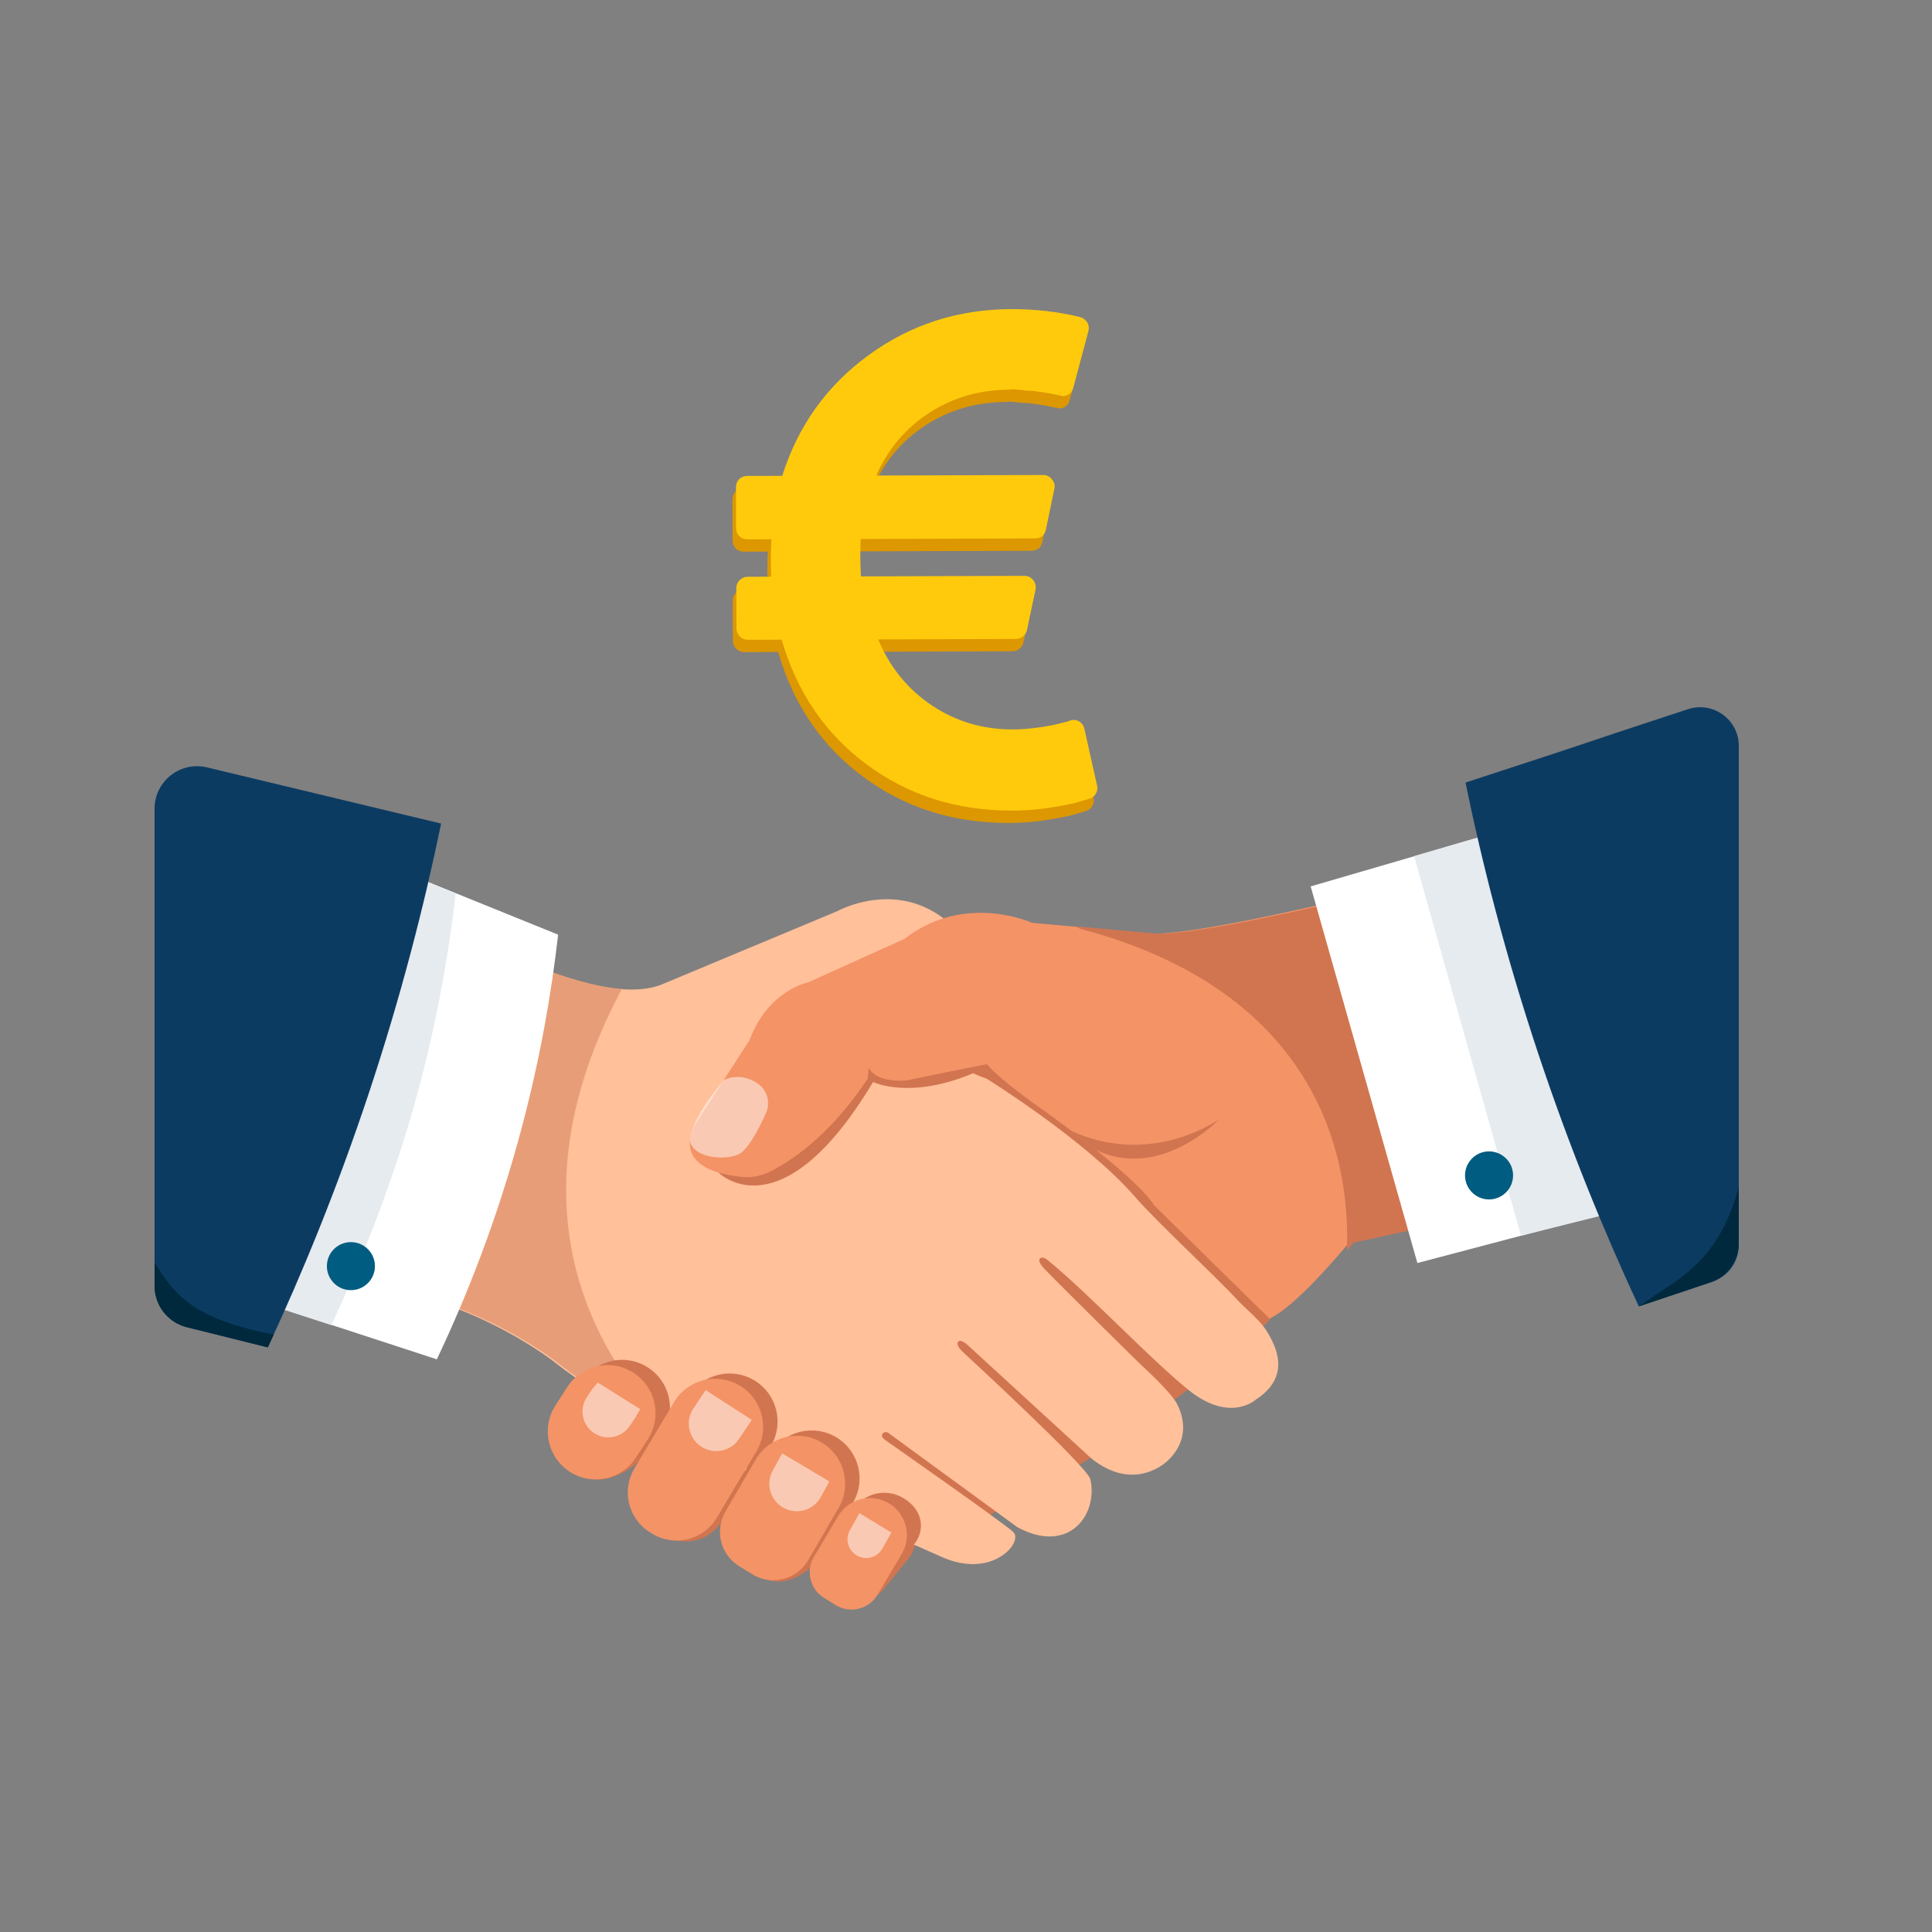 <svg width="50" height="50" viewBox="0 0 50 50" fill="none" xmlns="http://www.w3.org/2000/svg">
<rect x="0" y="0" width="50" height="50" fill="#808080" stroke="none"/>
<path fill-rule="evenodd" clip-rule="evenodd" d="M17.284 39.82L17.308 38.716C16.983 38.376 17.02 37.81 17.391 37.445L18.047 36.798C18.493 36.372 19.165 36.352 19.55 36.754C19.935 37.156 19.886 37.828 19.441 38.254L18.924 38.985C18.698 39.417 18.305 40.115 17.284 39.82Z" fill="#D17550"/>
<path fill-rule="evenodd" clip-rule="evenodd" d="M22.211 41.327L21.306 40.983C21.081 40.812 21.035 40.492 21.2 40.264L21.984 39.184C22.305 38.763 22.906 38.683 23.327 39.004C23.747 39.325 23.828 39.926 23.506 40.347L22.844 41.158C22.691 41.344 22.436 41.413 22.211 41.327Z" fill="#D17550"/>
<path fill-rule="evenodd" clip-rule="evenodd" d="M19.631 40.792L19.533 39.976C19.208 39.636 19.245 39.07 19.616 38.705L20.272 38.058C20.718 37.632 21.39 37.612 21.775 38.014C22.16 38.416 22.111 39.087 21.666 39.514L21.164 40.4C20.784 40.773 20.27 41.136 19.631 40.792Z" fill="#D17550"/>
<path fill-rule="evenodd" clip-rule="evenodd" d="M15.171 38.179L15.157 37.419C14.832 37.079 14.868 36.514 15.239 36.148L15.896 35.501C16.341 35.075 17.014 35.055 17.399 35.458C17.784 35.859 17.735 36.531 17.289 36.957L16.704 37.59C16.537 38 15.504 38.527 15.171 38.179Z" fill="#D17550"/>
<path fill-rule="evenodd" clip-rule="evenodd" d="M25.329 24.956C25.329 24.956 14.895 34.067 14.645 35.192C14.645 35.192 15.035 35.427 15.428 36.019C15.883 36.703 16.492 37.02 16.834 36.886C17.326 36.694 17.33 36.344 17.33 36.344L24.06 39.789C24.06 39.789 26.649 39.323 32.365 34.695L33.951 32.945L25.329 24.956Z" fill="#D17550"/>
<path fill-rule="evenodd" clip-rule="evenodd" d="M17.133 25.475L21.666 23.582C21.666 23.582 23.24 22.701 24.591 23.91C24.591 23.91 22.834 27.007 25.534 27.916C25.534 27.916 28.082 29.497 29.352 30.949C29.99 31.68 31.392 32.96 32.046 33.665C32.222 33.855 32.592 34.151 32.765 34.423C33.005 34.8 33.452 35.614 32.492 36.228C32.492 36.228 31.828 36.834 30.76 35.973C29.767 35.173 28.2 33.504 27.153 32.644C27.114 32.612 26.983 32.489 26.907 32.581C26.884 32.609 26.89 32.692 27.027 32.835C27.5 33.329 29.53 35.323 29.53 35.323C29.53 35.323 30.304 36.018 30.467 36.343C30.611 36.627 30.811 37.237 30.225 37.798C30.225 37.798 29.385 38.656 28.246 37.746L25.092 34.855C25.092 34.855 24.877 34.638 24.799 34.721C24.744 34.779 24.811 34.896 24.951 35.019C24.951 35.019 28.142 37.958 28.217 38.279C28.428 39.196 27.662 40.245 26.33 39.524L23 37.091C23 37.091 22.907 37.015 22.839 37.108C22.799 37.162 22.844 37.224 22.922 37.277C22.922 37.277 26.045 39.46 26.232 39.657C26.477 39.915 25.681 40.884 24.361 40.289C22.478 39.441 18.656 37.858 16.834 36.886C16.193 36.544 14.896 35.683 14.403 35.293C14.403 35.293 12.434 33.677 9.512 33.251L12.758 24.522C12.758 24.522 15.693 26.066 17.133 25.475Z" fill="#FFC09A"/>
<path fill-rule="evenodd" clip-rule="evenodd" d="M16.093 25.596C14.62 25.47 12.817 24.522 12.817 24.522L9.571 33.251C12.493 33.677 14.462 35.293 14.462 35.293C14.955 35.683 16.252 36.544 16.893 36.886C17.073 36.982 17.273 37.085 17.489 37.191C16.413 36.097 12.602 32.128 16.093 25.596Z" fill="#E79E78"/>
<path fill-rule="evenodd" clip-rule="evenodd" d="M18.593 30.345C18.593 30.345 20.206 31.991 22.595 28.002C22.595 28.002 23.539 28.471 25.185 27.775L25.567 27.319C25.567 27.319 22.41 27.257 22.416 27.32C22.423 27.383 18.593 30.345 18.593 30.345Z" fill="#D17550"/>
<path fill-rule="evenodd" clip-rule="evenodd" d="M14.444 24.189C14.277 25.663 13.991 27.337 13.511 29.151C12.885 31.52 12.083 33.54 11.305 35.179C9.505 34.591 7.704 34.003 5.904 33.415L9.799 22.307L14.444 24.189Z" fill="white"/>
<path fill-rule="evenodd" clip-rule="evenodd" d="M4.423 32.947C4.921 33.109 5.416 33.269 5.91 33.428C6.79 33.713 7.67 33.998 8.573 34.293C9.351 32.653 10.233 30.459 10.859 28.09C11.338 26.277 11.624 24.602 11.792 23.128L7.146 21.247L4.059 30.255C4.126 31.169 4.248 32.067 4.423 32.947Z" fill="#E6EBEF"/>
<path fill-rule="evenodd" clip-rule="evenodd" d="M26.708 23.882C26.708 23.882 24.969 23.082 23.408 24.298L20.906 25.427C20.906 25.427 19.874 25.631 19.4 26.917L18.068 28.978C18.068 28.978 17.123 30.244 19.199 30.459C19.44 30.483 19.683 30.44 19.9 30.334C20.43 30.075 21.462 29.418 22.454 27.919L22.483 27.627C22.483 27.627 22.598 28.007 23.437 27.966C23.437 27.966 24.322 27.78 25.544 27.539C25.544 27.539 25.705 27.795 26.753 28.556C26.753 28.556 29.326 30.345 29.869 31.194L32.851 34.121C32.851 34.121 33.389 33.981 34.914 32.16L37.886 31.509L35.93 22.992C35.93 22.992 31.163 24.198 29.812 24.162L26.708 23.882Z" fill="#F49366"/>
<path fill-rule="evenodd" clip-rule="evenodd" d="M27.981 24.044C35.039 25.919 34.882 31.264 34.86 32.363C34.916 32.298 34.973 32.231 35.032 32.16L38.004 31.509L36.048 22.992C36.048 22.992 31.281 24.198 29.93 24.162L27.834 23.973C27.883 23.997 27.929 24.03 27.981 24.044Z" fill="#D17550"/>
<path fill-rule="evenodd" clip-rule="evenodd" d="M33.92 22.94L36.682 32.687L41.387 31.446L38.143 21.709L33.92 22.94Z" fill="white"/>
<path fill-rule="evenodd" clip-rule="evenodd" d="M36.597 22.157L39.363 31.981L43.741 30.884L40.795 20.93L36.597 22.157Z" fill="#E6EBEF"/>
<path opacity="0.5" fill-rule="evenodd" clip-rule="evenodd" d="M18.73 27.954C18.73 27.954 19.152 27.715 19.624 28.053C19.861 28.224 19.944 28.54 19.824 28.806C19.657 29.177 19.386 29.709 19.148 29.854C18.858 30.032 17.971 30.009 17.856 29.536C17.856 29.536 17.806 29.058 18.73 27.954Z" fill="white"/>
<path fill-rule="evenodd" clip-rule="evenodd" d="M27.71 29.252C27.71 29.252 29.471 30.25 31.537 28.983C31.537 28.983 30.029 30.558 28.367 29.761L27.71 29.252Z" fill="#D17550"/>
<path fill-rule="evenodd" clip-rule="evenodd" d="M9.065 33.389C8.722 33.38 8.451 33.094 8.46 32.751C8.469 32.408 8.754 32.137 9.098 32.146C9.441 32.155 9.712 32.44 9.703 32.784C9.694 33.127 9.408 33.398 9.065 33.389Z" fill="#005C81"/>
<path fill-rule="evenodd" clip-rule="evenodd" d="M39.158 30.435C39.149 30.779 38.863 31.05 38.52 31.041C38.177 31.032 37.906 30.746 37.915 30.403C37.924 30.06 38.209 29.789 38.552 29.798C38.896 29.807 39.167 30.092 39.158 30.435Z" fill="#005C81"/>
<path fill-rule="evenodd" clip-rule="evenodd" d="M15.813 36.516C16.234 36.745 16.651 36.983 17.071 37.215L17.153 37.087C17.514 36.504 17.333 35.738 16.749 35.378C16.166 35.017 15.401 35.198 15.04 35.782L14.912 35.981C15.187 36.195 15.507 36.349 15.813 36.516Z" fill="#D17550"/>
<path fill-rule="evenodd" clip-rule="evenodd" d="M18.924 37.128C19.633 37.515 19.405 37.776 19.081 38.572L19.938 37.441C20.299 36.857 20.118 36.092 19.534 35.731C18.951 35.371 18.186 35.552 17.825 36.135L17.154 37.261C17.172 37.271 18.906 37.118 18.924 37.128Z" fill="#D17550"/>
<path fill-rule="evenodd" clip-rule="evenodd" d="M20.135 38.874C20.627 39.145 21.113 39.425 21.603 39.7L22.06 38.914C22.421 38.331 22.24 37.566 21.656 37.205C21.073 36.845 20.308 37.025 19.947 37.609L19.432 38.493C19.666 38.62 19.901 38.746 20.135 38.874Z" fill="#D17550"/>
<path fill-rule="evenodd" clip-rule="evenodd" d="M22.955 40.43C23.05 40.478 23.346 40.251 23.531 40.095C23.686 39.965 23.799 39.787 23.826 39.587C23.87 39.27 23.714 38.976 23.389 38.776C22.939 38.497 22.349 38.637 22.071 39.087L21.681 39.743C22.102 39.979 22.525 40.212 22.955 40.43Z" fill="#D17550"/>
<path fill-rule="evenodd" clip-rule="evenodd" d="M14.766 38.102C14.175 37.737 13.999 36.959 14.374 36.375L14.667 35.919C15.027 35.336 15.793 35.155 16.376 35.515C16.96 35.876 17.14 36.641 16.78 37.225L16.463 37.717C16.097 38.287 15.342 38.458 14.766 38.102Z" fill="#F49366"/>
<path fill-rule="evenodd" clip-rule="evenodd" d="M16.876 39.689L16.82 39.655C16.259 39.308 16.079 38.574 16.417 38.007L17.452 36.273C17.812 35.689 18.578 35.508 19.161 35.869C19.745 36.23 19.925 36.995 19.565 37.578L18.55 39.28C18.204 39.86 17.451 40.044 16.876 39.689Z" fill="#F49366"/>
<path fill-rule="evenodd" clip-rule="evenodd" d="M19.468 40.741L19.126 40.53C18.646 40.233 18.49 39.608 18.774 39.121L19.574 37.746C19.934 37.163 20.7 36.982 21.283 37.343C21.867 37.703 22.047 38.468 21.687 39.052L20.914 40.379C20.62 40.885 19.966 41.048 19.468 40.741Z" fill="#F49366"/>
<path fill-rule="evenodd" clip-rule="evenodd" d="M21.627 41.539L21.327 41.354C20.964 41.13 20.848 40.657 21.066 40.29L21.697 39.224C21.976 38.774 22.566 38.635 23.016 38.913C23.466 39.191 23.606 39.782 23.328 40.232L22.71 41.273C22.487 41.649 21.999 41.769 21.627 41.539Z" fill="#F49366"/>
<path opacity="0.5" fill-rule="evenodd" clip-rule="evenodd" d="M15.304 35.983L15.174 36.179C15.08 36.331 15.051 36.511 15.093 36.685C15.134 36.859 15.24 37.006 15.393 37.1C15.499 37.165 15.62 37.2 15.744 37.199C15.978 37.199 16.191 37.08 16.318 36.874L16.43 36.706C16.454 36.669 16.47 36.629 16.569 36.469L15.47 35.78C15.352 35.922 15.326 35.95 15.304 35.983Z" fill="white"/>
<path opacity="0.5" fill-rule="evenodd" clip-rule="evenodd" d="M17.936 36.464C17.834 36.625 17.801 36.815 17.843 37C17.885 37.185 17.996 37.343 18.157 37.445C18.268 37.515 18.397 37.553 18.528 37.555C18.776 37.557 19.004 37.434 19.136 37.225L19.456 36.746L18.261 35.976L17.936 36.464Z" fill="white"/>
<path opacity="0.5" fill-rule="evenodd" clip-rule="evenodd" d="M20.007 38.041C19.911 38.206 19.885 38.397 19.933 38.58C19.981 38.764 20.098 38.918 20.262 39.014C20.376 39.08 20.506 39.114 20.637 39.111C20.885 39.105 21.108 38.973 21.231 38.763L21.464 38.34L20.243 37.612L20.007 38.041Z" fill="white"/>
<path opacity="0.5" fill-rule="evenodd" clip-rule="evenodd" d="M22.001 39.59C21.865 39.819 21.94 40.117 22.169 40.253C22.247 40.299 22.335 40.323 22.424 40.321C22.593 40.319 22.746 40.23 22.83 40.089L23.068 39.662L22.241 39.16L22.001 39.59Z" fill="white"/>
<path fill-rule="evenodd" clip-rule="evenodd" d="M4 33.279C4 33.785 4.345 34.226 4.835 34.348L6.931 34.87C7.824 32.952 8.723 30.763 9.537 28.316C10.375 25.795 10.978 23.437 11.416 21.314L5.358 19.86C4.666 19.693 4 20.218 4 20.931C4 23.458 4 25.887 4 28.63C4 30.211 4 31.832 4 33.279Z" fill="#0C3B62"/>
<path d="M6.931 34.87L4.835 34.348C4.345 34.226 4 33.785 4 33.279L4 32.668C4.551 33.595 5.102 34.146 7.084 34.54C7.033 34.651 6.982 34.761 6.931 34.87Z" fill="#00293E"/>
<path fill-rule="evenodd" clip-rule="evenodd" d="M45 19.302C45 18.622 44.332 18.142 43.686 18.353C39.848 19.612 42.512 18.757 37.927 20.253C38.364 22.376 38.967 24.734 39.806 27.256C40.62 29.702 41.519 31.891 42.412 33.809L44.317 33.171C44.725 33.035 45 32.653 45 32.223V19.302Z" fill="#0C3B62"/>
<path d="M42.412 33.809L44.248 33.194C44.697 33.044 45 32.623 45 32.15V30.711C44.548 32.393 43.745 32.922 42.873 33.497C42.721 33.597 42.567 33.699 42.412 33.809Z" fill="#00293E"/>
<path fill-rule="evenodd" clip-rule="evenodd" d="M28.3 20.646L27.972 19.182C27.954 19.096 27.907 19.031 27.833 18.988C27.753 18.946 27.673 18.94 27.594 18.971L27.547 18.989L27.437 19.017C27.388 19.03 27.331 19.044 27.267 19.059C27.202 19.075 27.127 19.09 27.041 19.106C26.955 19.122 26.864 19.136 26.769 19.149C26.674 19.161 26.571 19.172 26.461 19.182C26.35 19.191 26.239 19.196 26.129 19.197C25.348 19.199 24.645 18.991 24.02 18.572C23.395 18.153 22.934 17.585 22.637 16.867L26.204 16.855C26.272 16.855 26.333 16.832 26.388 16.785C26.443 16.739 26.477 16.682 26.489 16.615L26.706 15.582C26.725 15.489 26.706 15.406 26.65 15.333C26.589 15.259 26.512 15.222 26.42 15.223L22.189 15.237C22.169 14.819 22.168 14.496 22.186 14.269L26.684 14.254C26.85 14.253 26.948 14.173 26.978 14.013L27.196 12.962C27.214 12.876 27.192 12.796 27.131 12.722C27.075 12.649 26.998 12.612 26.9 12.613L22.586 12.627C22.891 11.937 23.35 11.395 23.964 11C24.577 10.604 25.27 10.406 26.045 10.403C26.069 10.391 26.16 10.393 26.316 10.411C26.473 10.429 26.562 10.437 26.584 10.434C26.605 10.43 26.685 10.44 26.824 10.46C26.962 10.481 27.031 10.492 27.031 10.492L27.192 10.524C27.239 10.533 27.274 10.54 27.299 10.546L27.336 10.555C27.416 10.58 27.489 10.572 27.557 10.531C27.624 10.491 27.667 10.431 27.685 10.351L28.077 8.885C28.095 8.805 28.085 8.731 28.049 8.663C27.993 8.59 27.931 8.544 27.864 8.526C27.298 8.386 26.701 8.317 26.075 8.32C24.698 8.324 23.469 8.722 22.387 9.512C21.305 10.302 20.56 11.343 20.152 12.634L19.249 12.637C19.163 12.638 19.093 12.666 19.037 12.721C18.982 12.777 18.955 12.847 18.955 12.933L18.959 13.984C18.959 14.07 18.987 14.141 19.042 14.196C19.098 14.251 19.169 14.278 19.254 14.278L19.872 14.276C19.855 14.571 19.853 14.894 19.866 15.244L19.258 15.246C19.178 15.246 19.109 15.276 19.051 15.334C18.992 15.393 18.963 15.462 18.964 15.542L18.967 16.583C18.967 16.663 18.997 16.732 19.055 16.791C19.114 16.849 19.183 16.878 19.263 16.877L20.139 16.874C20.53 18.231 21.265 19.309 22.343 20.107C23.421 20.906 24.68 21.303 26.117 21.298C26.234 21.298 26.352 21.294 26.472 21.287C26.592 21.281 26.704 21.271 26.809 21.259C26.913 21.246 27.016 21.232 27.117 21.216C27.219 21.201 27.311 21.185 27.394 21.169C27.477 21.154 27.555 21.138 27.628 21.123C27.702 21.107 27.768 21.09 27.826 21.071C27.885 21.053 27.934 21.039 27.974 21.029C28.014 21.02 28.046 21.009 28.07 20.997L28.117 20.988C28.184 20.963 28.236 20.918 28.273 20.853C28.31 20.789 28.318 20.72 28.3 20.646Z" fill="#DD9700"/>
<path fill-rule="evenodd" clip-rule="evenodd" d="M28.391 20.327L28.064 18.862C28.045 18.776 27.999 18.712 27.925 18.669C27.845 18.626 27.765 18.621 27.685 18.652L27.639 18.67L27.528 18.698C27.479 18.71 27.422 18.724 27.358 18.74C27.294 18.756 27.218 18.771 27.132 18.787C27.047 18.803 26.956 18.817 26.861 18.829C26.766 18.842 26.663 18.853 26.552 18.863C26.442 18.872 26.331 18.877 26.22 18.878C25.44 18.88 24.737 18.672 24.112 18.253C23.487 17.834 23.026 17.265 22.728 16.548L26.295 16.536C26.363 16.536 26.424 16.513 26.479 16.466C26.535 16.42 26.569 16.363 26.58 16.295L26.798 15.262C26.816 15.17 26.797 15.087 26.742 15.014C26.68 14.94 26.603 14.903 26.511 14.903L22.28 14.917C22.261 14.5 22.26 14.177 22.277 13.95L26.776 13.935C26.942 13.934 27.04 13.854 27.07 13.694L27.288 12.643C27.306 12.557 27.284 12.477 27.222 12.403C27.167 12.33 27.09 12.293 26.992 12.293L22.677 12.307C22.983 11.618 23.442 11.076 24.055 10.681C24.668 10.285 25.362 10.086 26.136 10.084C26.161 10.071 26.252 10.074 26.408 10.092C26.565 10.11 26.654 10.117 26.676 10.114C26.697 10.111 26.777 10.12 26.915 10.141C27.054 10.162 27.123 10.173 27.123 10.173L27.284 10.204C27.33 10.213 27.366 10.221 27.39 10.227L27.427 10.236C27.507 10.261 27.581 10.252 27.648 10.212C27.716 10.172 27.759 10.112 27.777 10.032L28.169 8.565C28.187 8.485 28.177 8.412 28.14 8.344C28.085 8.271 28.023 8.225 27.955 8.206C27.39 8.067 26.793 7.998 26.166 8C24.79 8.005 23.561 8.402 22.478 9.192C21.396 9.982 20.651 11.023 20.244 12.315L19.341 12.318C19.255 12.319 19.184 12.346 19.129 12.402C19.074 12.457 19.047 12.528 19.047 12.614L19.05 13.665C19.05 13.751 19.078 13.822 19.134 13.877C19.189 13.932 19.26 13.959 19.346 13.959L19.964 13.957C19.946 14.252 19.944 14.574 19.958 14.925L19.349 14.927C19.269 14.927 19.201 14.956 19.142 15.015C19.084 15.073 19.055 15.143 19.055 15.223L19.059 16.264C19.059 16.344 19.088 16.413 19.147 16.471C19.206 16.529 19.275 16.558 19.355 16.558L20.23 16.555C20.622 17.912 21.357 18.99 22.435 19.788C23.513 20.587 24.771 20.983 26.209 20.979C26.326 20.978 26.444 20.975 26.564 20.968C26.684 20.962 26.796 20.952 26.9 20.94C27.005 20.927 27.108 20.913 27.209 20.897C27.31 20.881 27.402 20.866 27.485 20.85C27.568 20.834 27.646 20.819 27.72 20.803C27.794 20.788 27.86 20.771 27.918 20.752C27.977 20.733 28.025 20.72 28.066 20.71C28.105 20.701 28.138 20.69 28.162 20.678L28.208 20.668C28.276 20.643 28.328 20.599 28.364 20.534C28.401 20.47 28.41 20.401 28.391 20.327Z" fill="#FFCA0C"/>
</svg>
